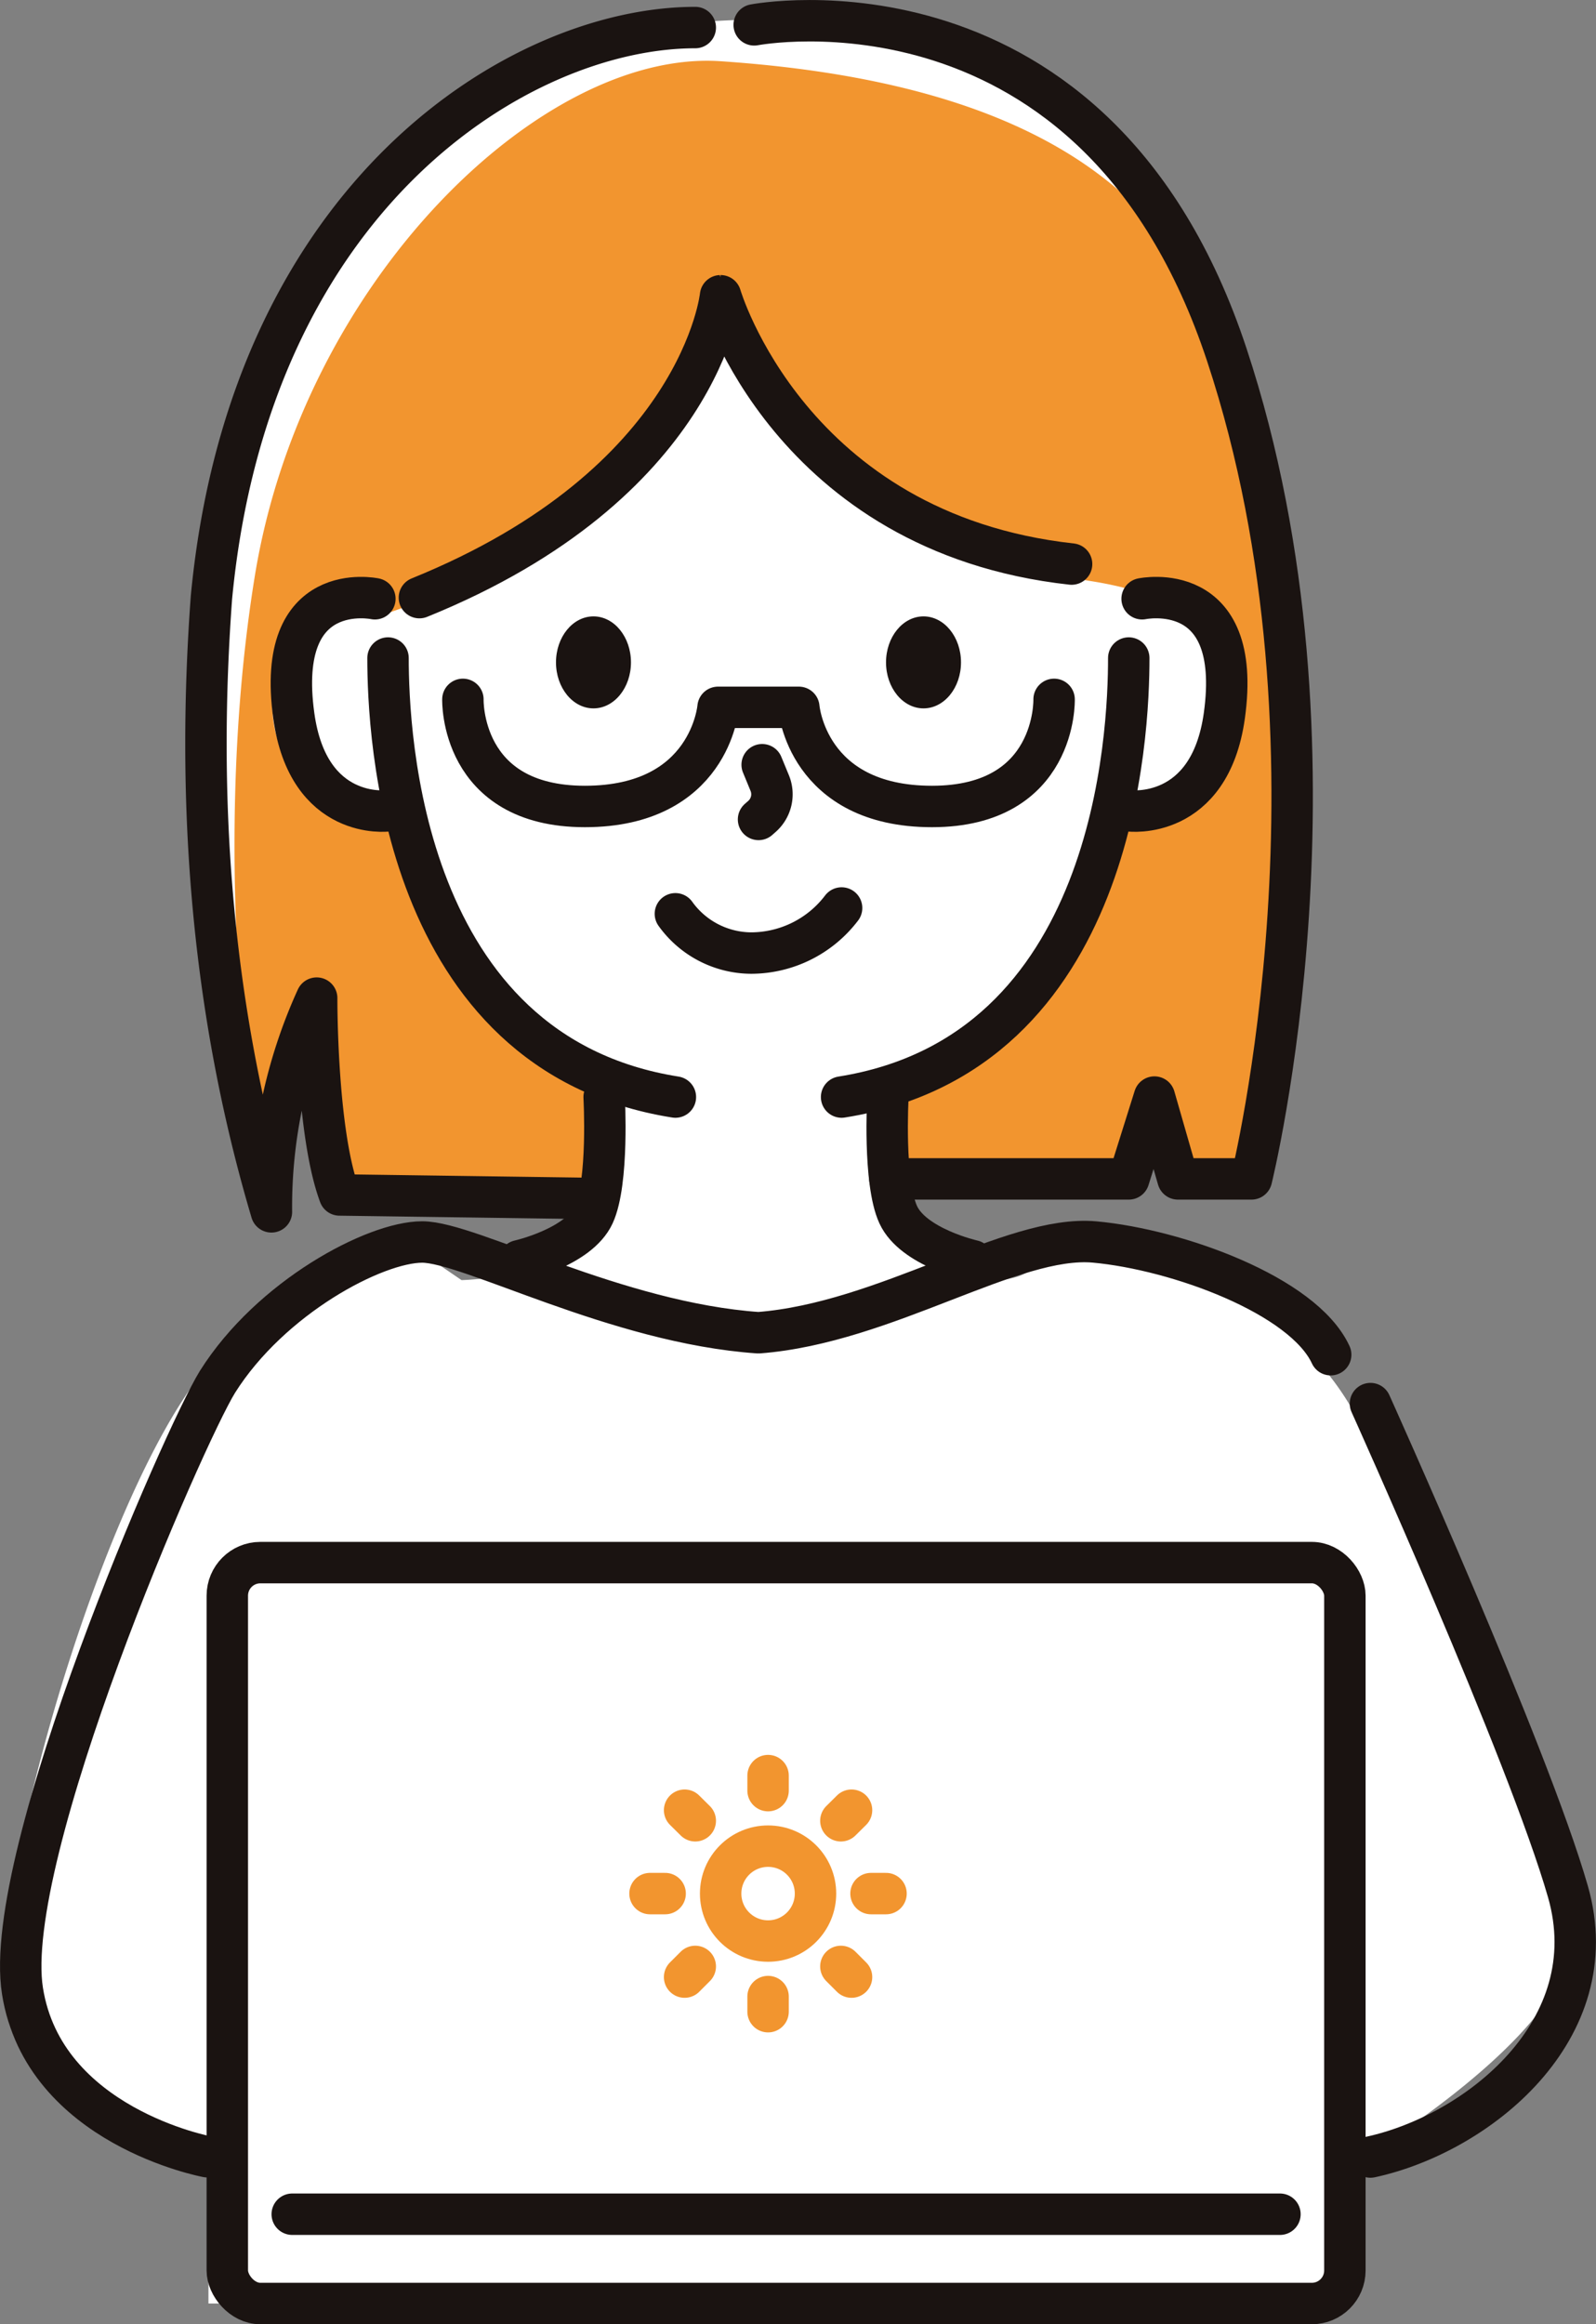 <svg xmlns="http://www.w3.org/2000/svg" viewBox="0 0 154.12 224.36"><rect x="0" y="0" width="154.12" height="224.36" fill="#808080" stroke="none"/><defs><style>.cls-1{fill:#fff;}.cls-2{fill:#f2952f;}.cls-3,.cls-5{fill:none;stroke-linecap:round;stroke-linejoin:round;stroke-width:4px;}.cls-3{stroke:#1a1311;}.cls-4{fill:#1a1311;}.cls-5{stroke:#f2952f;}</style></defs><g id="レイヤー_2" data-name="レイヤー 2"><g id="レイヤー_2-2" data-name="レイヤー 2"><path id="パス_201" data-name="パス 201" class="cls-1" d="M85.93,113.8c1.4,5.51,3.14,10.09,10.26,9.77s2.38-6.6,9.48-3.46,20.2,4.57,26.5,19.08,22.74,46.18,17,54.27-20,16.34-20,16.34L128,222.36H20.13V209.29S1,205.23.35,192.19,11,140.63,21.18,130.66s18.06-10.73,18.06-10.73l5.33,3.64s8.45-.18,10-3.7,2.76-4.18,2.76-4.18l-24.52-.34-2.21-19s-5.08,14-4.37,20.64C21.32,94,16.36,61.29,24,42.75S40.7,3.56,69.63,2s50.6,13.88,52.92,48.62a341.14,341.14,0,0,1-1.7,63.18l-7.81.64-2.11-6.76-2.66,6.76Z"/><path id="パス_212" data-name="パス 212" class="cls-2" d="M69.58,5.91c-17.28-1.17-40.42,21.25-45,49.86-4.66,28.94.56,57.35.56,57.35l5.5-14.6L32.3,113.8l25,1.9,1.1-11.64A25.26,25.26,0,0,1,42.16,87.67c-4.19-13.18-4.72-9.39-4.72-9.39S23.67,78,26.74,64.17s10.73-5,10.73-5S68.85,49,69.58,30.25c6.33,9.6,14.69,22.5,35.8,25.85s11.18,18.15,11.18,18.15l-9.35,4.85s-3,19.75-21.47,26.8l.12,7.23,21.56.68,4.58-6.12,1.76,6.12h7.09s8.11-40.14,2.79-55.9S125,9.66,69.58,5.91Z"/><path id="パス_293" data-name="パス 293" class="cls-3" d="M36.2,57.8s-9.67-2.06-7.83,11.29c1.4,10.17,9.07,9.18,9.07,9.18"/><path id="パス_294" data-name="パス 294" class="cls-3" d="M65.22,105.9c-26.55-4.21-27.75-35.18-27.75-42.38"/><ellipse id="楕円形_47" data-name="楕円形 47" class="cls-4" cx="57.31" cy="63.94" rx="3.62" ry="4.44"/><ellipse id="楕円形_48" data-name="楕円形 48" class="cls-4" cx="89.18" cy="63.94" rx="3.62" ry="4.44"/><path id="パス_295" data-name="パス 295" class="cls-3" d="M73.6,73.82l.73,1.77a2.85,2.85,0,0,1-.75,3.22l-.33.29"/><path id="パス_296" data-name="パス 296" class="cls-3" d="M58.34,105.9s.46,8.2-1,11.36-7.2,4.44-7.2,4.44"/><path id="パス_297" data-name="パス 297" class="cls-3" d="M110.29,57.8s9.8-2.06,7.94,11.29c-1.42,10.17-9.19,9.18-9.19,9.18"/><path id="パス_298" data-name="パス 298" class="cls-3" d="M81.27,105.9C107.82,101.69,109,70.72,109,63.52"/><path id="パス_299" data-name="パス 299" class="cls-3" d="M85.74,105.9s-.46,8.2,1,11.36,7.2,4.44,7.2,4.44"/><path id="パス_300" data-name="パス 300" class="cls-3" d="M65.22,88.21A9.06,9.06,0,0,0,72.54,92a11,11,0,0,0,8.73-4.35"/><path id="パス_301" data-name="パス 301" class="cls-3" d="M128.5,130.77c-2.65-5.73-14.82-10.15-22.79-10.88s-20.15,7.82-32.47,8.76c-13.74-.94-27.9-8.76-32.47-8.76S26.14,125.23,21,133.39C17.77,138.61.1,179.11,2.17,192.19s17.84,16,17.84,16"/><path id="パス_302" data-name="パス 302" class="cls-3" d="M132.34,135.49s15.24,33.76,19.07,47.11-8.74,23.39-19.07,25.62"/><rect id="長方形_157" data-name="長方形 157" class="cls-3" x="21.95" y="150.84" width="107.92" height="71.52" rx="3.19"/><circle id="楕円形_49" data-name="楕円形 49" class="cls-5" cx="74.17" cy="182.79" r="4.58"/><line id="線_74" data-name="線 74" class="cls-5" x1="74.17" y1="171.4" x2="74.17" y2="172.85"/><line id="線_75" data-name="線 75" class="cls-5" x1="66.11" y1="174.74" x2="67.14" y2="175.76"/><line id="線_76" data-name="線 76" class="cls-5" x1="62.77" y1="182.79" x2="64.23" y2="182.79"/><line id="線_77" data-name="線 77" class="cls-5" x1="66.11" y1="190.85" x2="67.14" y2="189.82"/><line id="線_78" data-name="線 78" class="cls-5" x1="74.17" y1="194.19" x2="74.17" y2="192.73"/><line id="線_79" data-name="線 79" class="cls-5" x1="82.23" y1="190.85" x2="81.2" y2="189.82"/><line id="線_80" data-name="線 80" class="cls-5" x1="85.56" y1="182.79" x2="84.11" y2="182.79"/><line id="線_81" data-name="線 81" class="cls-5" x1="82.23" y1="174.74" x2="81.2" y2="175.76"/><line id="線_82" data-name="線 82" class="cls-3" x1="28.22" y1="213.74" x2="123.6" y2="213.74"/><path id="パス_331" data-name="パス 331" class="cls-3" d="M103.48,54.45c-27.23-3-33.9-25.9-33.9-25.9S67.74,46.66,40.5,57.69"/><path id="パス_332" data-name="パス 332" class="cls-3" d="M67.14,2.66c-16.82,0-43,16-46.72,55-1.36,18.39-.34,38.69,5.79,59.32a48.56,48.56,0,0,1,4.37-20.63s-.06,12.89,2.21,19l24.52.34"/><path id="パス_333" data-name="パス 333" class="cls-3" d="M72.83,2.4s33-6.37,45.64,31.85,2.38,79.55,2.38,79.55h-7.1l-2.27-7.9L109,113.8H85.93"/><path id="パス_334" data-name="パス 334" class="cls-3" d="M101.79,67.51S102.1,77.85,90,77.85s-12.86-9.57-12.86-9.57H69.34s-.77,9.57-12.86,9.57S44.7,67.51,44.7,67.51"/></g></g></svg>